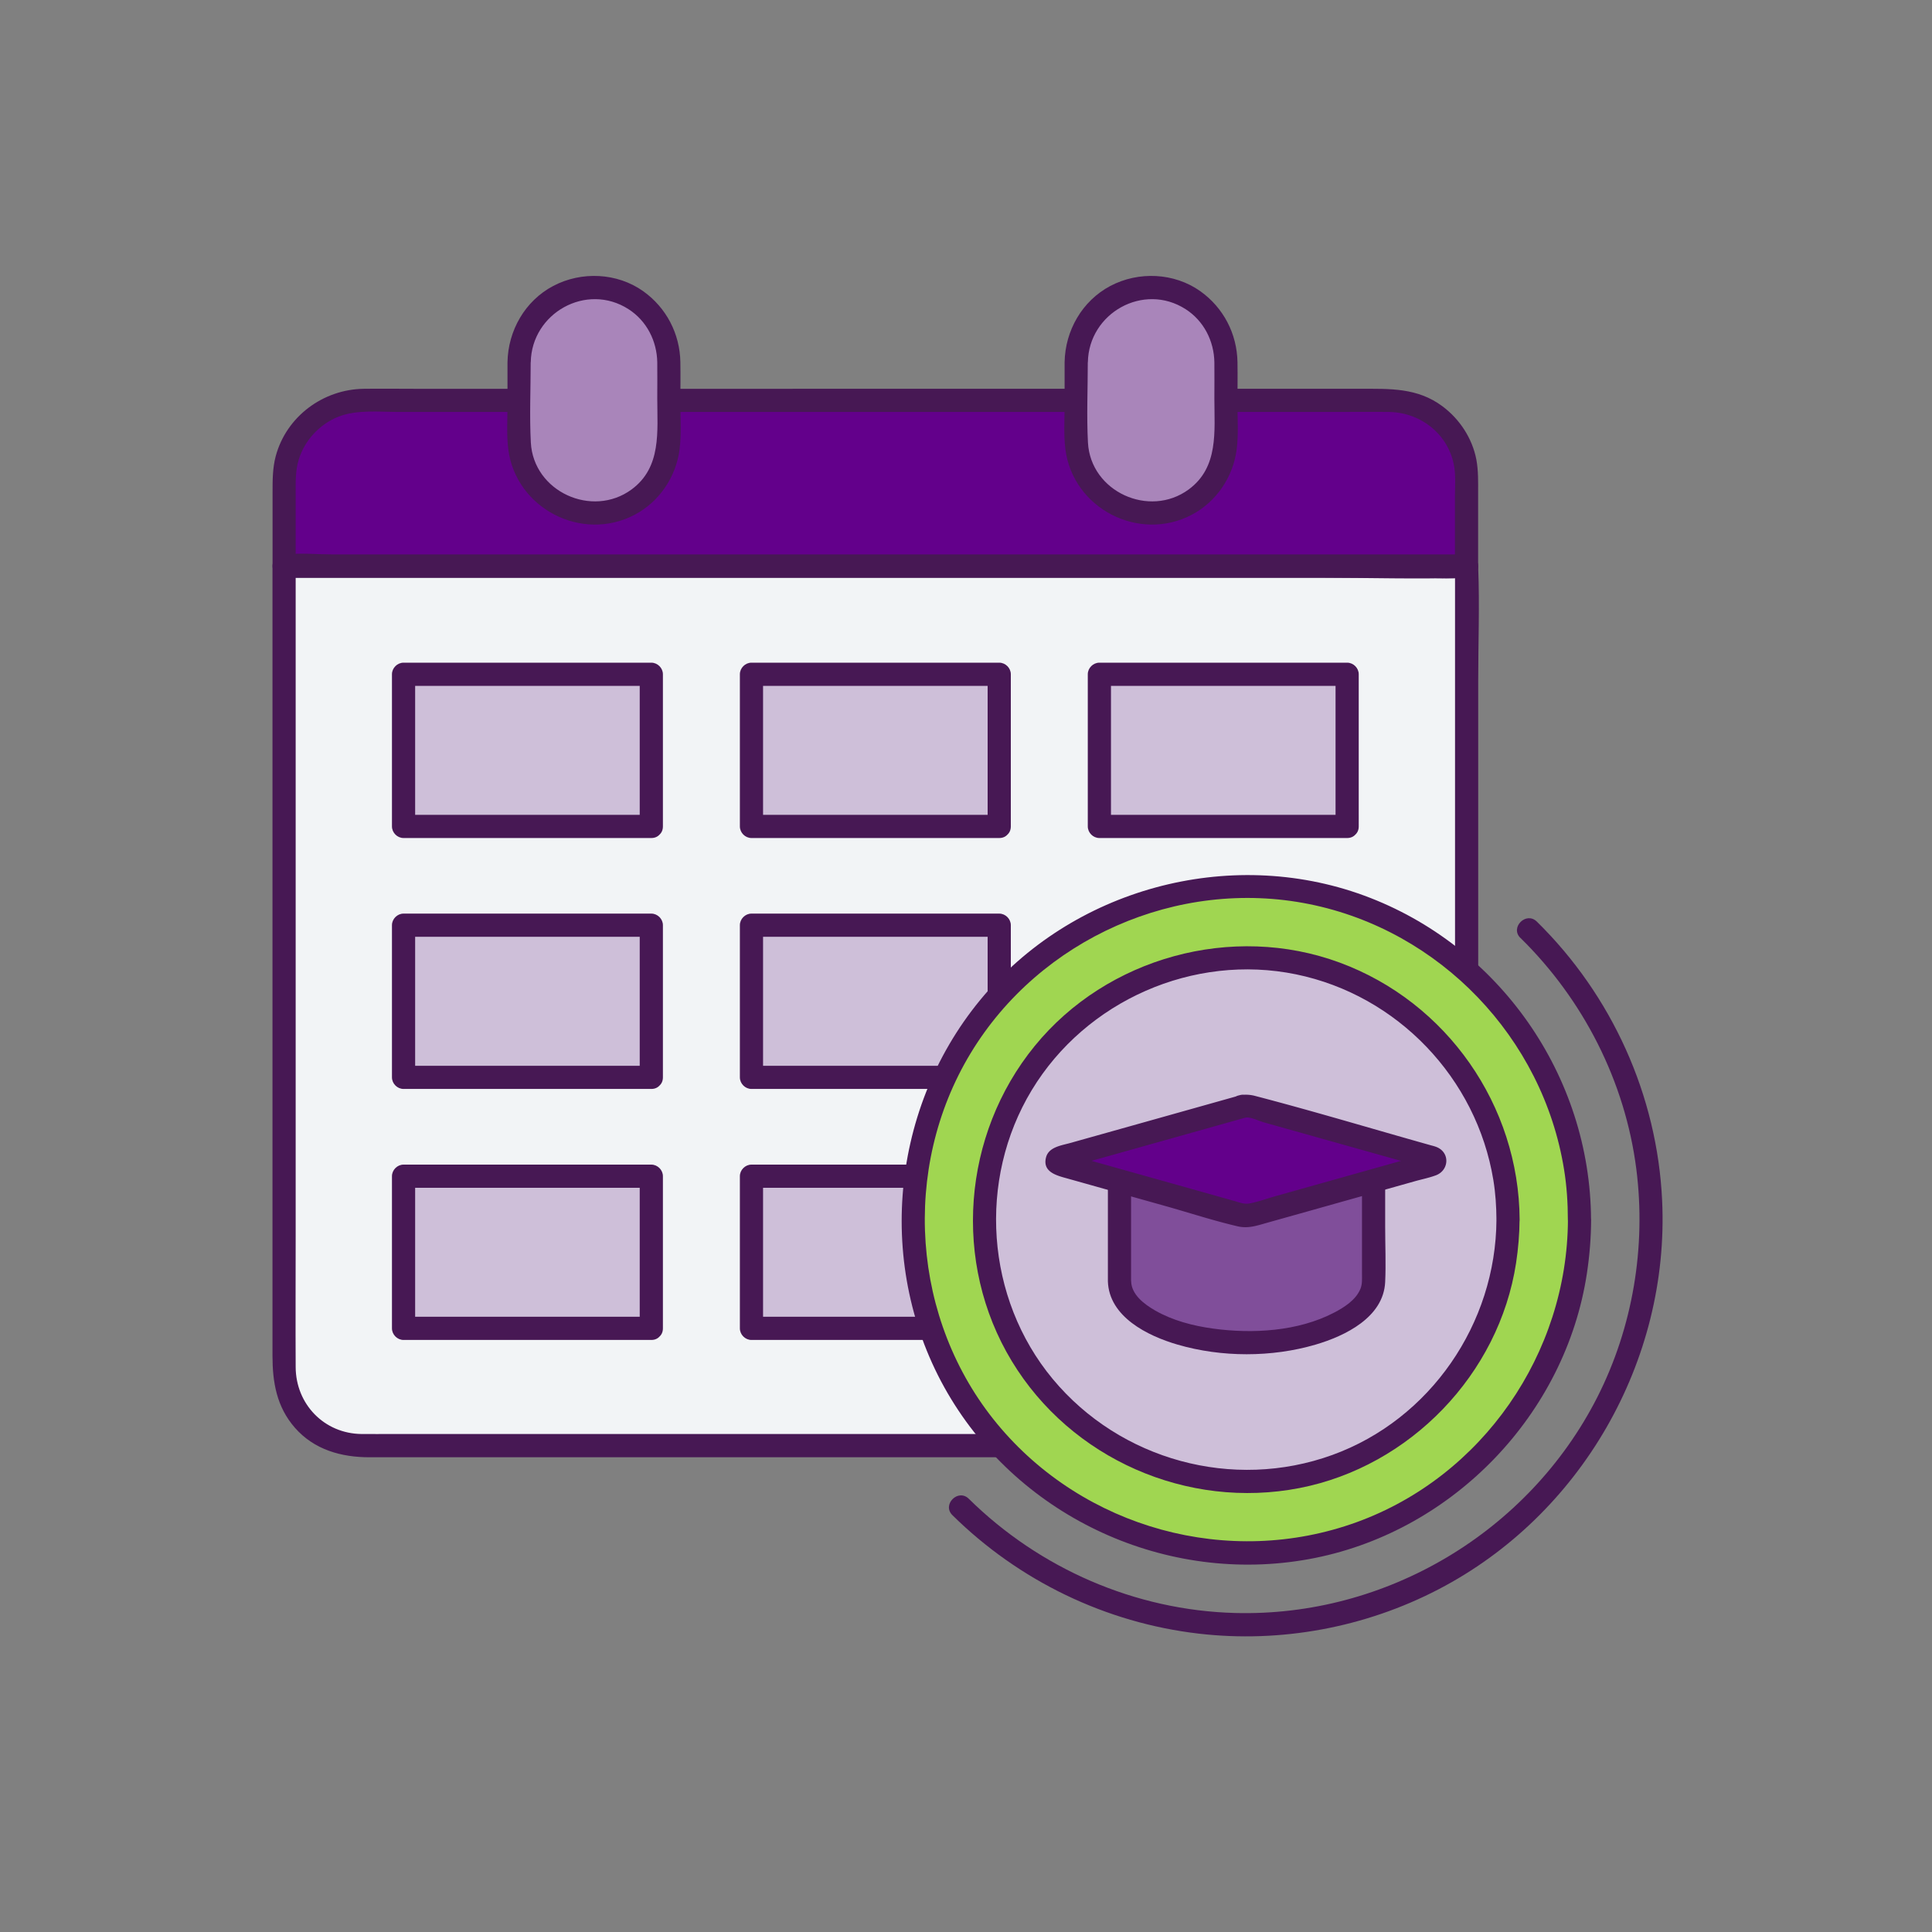<svg xmlns="http://www.w3.org/2000/svg" id="tt" width="250" height="250"><rect width="100%" height="100%" fill="#808080" stroke="none"/><defs><style>.cls-2,.cls-3,.cls-4,.cls-5{stroke-width:0}.cls-2{fill:#63008b}.cls-3{fill:#471854}.cls-4{fill:#a985ba}.cls-5{fill:#cebfd9}</style></defs><path d="M179.85 187.06H46.69c-5.48 0-9.92-4.44-9.92-9.92V73.25h153.01v103.89c0 5.48-4.44 9.92-9.92 9.92Z" style="stroke-width:0;fill:#f2f4f6"/><path class="cls-3" d="M179.85 185.56H50.79c-1.33 0-2.67.01-4 0-4.84-.05-8.51-3.86-8.53-8.66-.03-5.61 0-11.23 0-16.84V73.25l-1.5 1.5h146.75c1.96 0 4.05.21 6.01 0h.26l-1.5-1.5v102.67c0 3.15-.78 6.15-3.53 8.09-1.45 1.02-3.13 1.53-4.89 1.56-1.93.03-1.93 3.03 0 3 6.37-.11 11.36-5.21 11.42-11.56.02-1.48 0-2.96 0-4.44V88.1c0-4.87.19-9.77 0-14.64v-.21c0-.81-.69-1.5-1.5-1.5H55.52c-6.15 0-12.35-.2-18.5 0h-.26c-.81 0-1.5.69-1.5 1.5v102.18c0 3.42.53 6.61 2.9 9.32 2.51 2.86 6.01 3.82 9.66 3.82h132.02c1.93 0 1.93-3 0-3Z"/><path class="cls-2" d="M189.77 73.24H36.76V62.09c0-5.68 4.6-10.29 10.29-10.29h132.8c5.48 0 9.92 4.44 9.92 9.92v11.52Z"/><path class="cls-3" d="M189.77 71.74H43.03c-1.96 0-4.05-.21-6.01 0h-.26l1.5 1.5v-9.36c0-1.49-.05-2.94.39-4.39.77-2.52 2.72-4.62 5.17-5.58 2.37-.93 5.32-.6 7.82-.6h121.07c2.34 0 4.68-.03 7.03 0 4.14.05 7.78 2.95 8.44 7.11.2 1.23.09 2.56.09 3.8v9.03c0 1.93 3 1.93 3 0v-9.43c0-1.46.04-2.91-.23-4.36-.53-2.75-2.16-5.23-4.39-6.89-3.24-2.42-6.84-2.26-10.59-2.26H53.54c-2.16 0-4.31-.03-6.47 0-5.26.07-10.01 3.58-11.39 8.71-.42 1.57-.41 3.17-.41 4.78v9.46c0 .81.69 1.5 1.5 1.5h134.25c6.15 0 12.35.2 18.5 0h.26c1.93 0 1.93-3 0-3Z"/><path class="cls-5" d="M52.22 87.25h32.06v19.69H52.22z"/><path class="cls-3" d="M84.28 105.44H52.22l1.5 1.5V87.25l-1.5 1.5h32.06l-1.5-1.5v19.69c0 1.93 3 1.93 3 0V87.25c0-.81-.69-1.5-1.5-1.5H52.22c-.81 0-1.5.69-1.5 1.5v19.69c0 .81.69 1.5 1.5 1.5h32.06c1.93 0 1.93-3 0-3Z"/><path class="cls-5" d="M52.22 119.73h32.06v19.69H52.22z"/><path class="cls-3" d="M84.28 137.91H52.22l1.5 1.5v-19.69l-1.5 1.5h32.06l-1.5-1.5v19.69c0 1.93 3 1.93 3 0v-19.69c0-.81-.69-1.5-1.5-1.5H52.22c-.81 0-1.5.69-1.5 1.5v19.69c0 .81.69 1.5 1.5 1.5h32.06c1.93 0 1.93-3 0-3Z"/><path class="cls-5" d="M52.22 152.2h32.06v19.69H52.22z"/><path class="cls-3" d="M84.28 170.39H52.22l1.5 1.5V152.2l-1.5 1.5h32.06l-1.5-1.5v19.69c0 1.93 3 1.93 3 0V152.2c0-.81-.69-1.5-1.5-1.5H52.22c-.81 0-1.5.69-1.5 1.5v19.69c0 .81.69 1.5 1.5 1.5h32.06c1.93 0 1.93-3 0-3Z"/><path class="cls-5" d="M97.24 87.25h32.06v19.69H97.24z"/><path class="cls-3" d="M129.3 105.44H97.24l1.5 1.5V87.25l-1.5 1.5h32.06l-1.5-1.5v19.69c0 1.93 3 1.93 3 0V87.25c0-.81-.69-1.5-1.5-1.5H97.24c-.81 0-1.5.69-1.5 1.5v19.69c0 .81.69 1.5 1.5 1.5h32.06c1.93 0 1.93-3 0-3Z"/><path class="cls-5" d="M97.24 119.73h32.06v19.69H97.24z"/><path class="cls-3" d="M129.3 137.91H97.24l1.5 1.5v-19.69l-1.5 1.5h32.06l-1.5-1.5v19.69c0 1.93 3 1.93 3 0v-19.69c0-.81-.69-1.5-1.5-1.5H97.24c-.81 0-1.5.69-1.5 1.5v19.69c0 .81.69 1.5 1.5 1.5h32.06c1.93 0 1.93-3 0-3Z"/><path class="cls-5" d="M97.24 152.2h32.06v19.69H97.24z"/><path class="cls-3" d="M129.3 170.39H97.24l1.5 1.5V152.2l-1.5 1.5h32.06l-1.5-1.5v19.69c0 1.93 3 1.93 3 0V152.2c0-.81-.69-1.5-1.5-1.5H97.24c-.81 0-1.5.69-1.5 1.5v19.69c0 .81.69 1.5 1.5 1.5h32.06c1.93 0 1.93-3 0-3Z"/><path class="cls-5" d="M142.26 87.25h32.06v19.69h-32.06z"/><path class="cls-3" d="M174.32 105.44h-32.06l1.5 1.5V87.25l-1.5 1.5h32.06l-1.5-1.5v19.69c0 1.93 3 1.93 3 0V87.25c0-.81-.69-1.5-1.5-1.5h-32.06c-.81 0-1.5.69-1.5 1.5v19.69c0 .81.69 1.5 1.5 1.5h32.06c1.93 0 1.93-3 0-3Z"/><path class="cls-5" d="M142.26 119.73h32.06v19.69h-32.06z"/><path class="cls-3" d="M174.32 137.91h-32.06l1.5 1.5v-19.69l-1.5 1.5h32.06l-1.5-1.5v19.69c0 1.93 3 1.93 3 0v-19.69c0-.81-.69-1.5-1.5-1.5h-32.06c-.81 0-1.5.69-1.5 1.5v19.69c0 .81.69 1.5 1.5 1.5h32.06c1.93 0 1.93-3 0-3Z"/><path class="cls-5" d="M142.26 152.2h32.06v19.69h-32.06z"/><path class="cls-3" d="M174.32 170.39h-32.06l1.5 1.5V152.2l-1.5 1.5h32.06l-1.5-1.5v19.69c0 1.93 3 1.93 3 0V152.2c0-.81-.69-1.5-1.5-1.5h-32.06c-.81 0-1.5.69-1.5 1.5v19.69c0 .81.69 1.5 1.5 1.5h32.06c1.93 0 1.93-3 0-3Z"/><path class="cls-4" d="M67.18 46.87c0-5.35 4.34-9.68 9.68-9.68 5.35 0 9.68 4.34 9.68 9.68v9.87c0 5.35-4.34 9.68-9.68 9.68s-9.68-4.34-9.68-9.68v-9.87Z"/><path class="cls-3" d="M68.68 46.87c.11-6.36 7.2-10.35 12.64-6.87 2.36 1.51 3.69 4.13 3.73 6.9.02 1.55 0 3.11 0 4.66 0 4.25.58 8.91-3.33 11.78-5.09 3.73-12.69.29-13.03-6.08-.18-3.45-.02-6.94-.02-10.39 0-1.93-3-1.93-3 0v5.43c0 1.92-.14 3.91.1 5.81.96 7.67 9.51 12.1 16.35 8.5 3.2-1.68 5.38-4.93 5.82-8.5.24-1.91.1-3.9.1-5.81 0-1.81.03-3.62 0-5.43-.06-3.68-1.81-7.05-4.81-9.19-3.38-2.4-7.99-2.6-11.64-.68s-5.85 5.78-5.92 9.87c-.03 1.93 2.97 1.93 3 0Z"/><path class="cls-4" d="M139.27 46.87c0-5.35 4.34-9.68 9.68-9.68 5.35 0 9.68 4.34 9.68 9.68v9.87c0 5.35-4.34 9.68-9.68 9.68s-9.68-4.34-9.68-9.68v-9.87Z"/><path class="cls-3" d="M140.77 46.87c.11-6.36 7.2-10.35 12.64-6.87 2.36 1.51 3.69 4.13 3.73 6.9.02 1.55 0 3.11 0 4.66 0 4.25.58 8.91-3.33 11.78-5.09 3.73-12.69.29-13.03-6.08-.18-3.45-.02-6.94-.02-10.39 0-1.93-3-1.93-3 0v5.43c0 1.92-.14 3.91.1 5.81.96 7.67 9.51 12.1 16.35 8.5 3.2-1.68 5.38-4.93 5.82-8.5.24-1.91.1-3.9.1-5.81 0-1.81.03-3.62 0-5.43-.06-3.68-1.81-7.05-4.81-9.19-3.38-2.4-7.99-2.6-11.64-.68-3.65 1.93-5.85 5.78-5.92 9.87-.03 1.93 2.97 1.93 3 0Z"/><circle cx="161.24" cy="157.84" r="43.14" style="fill:#a0d651;stroke-width:0"/><path class="cls-3" d="M202.89 157.84c-.07 17.27-11.03 33.21-27.34 39.13-16.52 5.99-35.31.82-46.5-12.7-11.12-13.44-12.46-33.07-3.46-47.97 8.98-14.85 26.79-22.74 43.82-19.31 16.93 3.41 30.24 17.3 32.98 34.35.35 2.15.49 4.32.49 6.5 0 1.93 3.01 1.93 3 0-.07-18.62-11.89-35.54-29.38-41.96-17.51-6.42-37.85-.86-49.68 13.54-11.92 14.51-13.55 35.53-3.74 51.62 9.73 15.96 28.82 24.25 47.13 20.55 17.96-3.63 32.37-18.65 35.13-36.78.35-2.31.54-4.63.55-6.96 0-1.93-2.99-1.93-3 0Z"/><path class="cls-3" d="M196.75 121.37c8.14 7.99 13.54 18.57 14.99 29.91 1.28 10.06-.45 20.45-5.04 29.5-8.87 17.46-27.33 28.47-46.9 27.94-12.91-.35-25.26-5.73-34.44-14.78-1.38-1.36-3.5.76-2.12 2.12 8.61 8.5 19.84 13.93 31.86 15.33 10.63 1.24 21.55-.79 31.04-5.73 18.43-9.58 29.91-29.55 28.94-50.3-.63-13.61-6.5-26.57-16.22-36.11-1.38-1.35-3.5.77-2.12 2.12Z"/><circle class="cls-5" cx="161.24" cy="157.84" r="33.9"/><path class="cls-3" d="M193.64 157.84c-.07 13.42-8.55 25.83-21.23 30.43-12.85 4.66-27.44.68-36.18-9.82-8.7-10.46-9.74-25.79-2.72-37.39 7-11.57 20.93-17.71 34.2-14.98 13.11 2.7 23.37 13.43 25.53 26.62.28 1.7.39 3.42.4 5.13 0 1.93 3.01 1.93 3 0-.08-14.77-9.41-28.15-23.28-33.27-13.89-5.13-30.11-.68-39.46 10.78-9.38 11.49-10.69 28.05-2.98 40.78 7.67 12.67 22.74 19.26 37.25 16.43 14.28-2.79 25.81-14.73 28.01-29.12.28-1.85.44-3.72.45-5.59s-2.99-1.93-3 0Z"/><path d="M144.86 165.78c0 4.37 7.36 7.91 16.44 7.91s16.44-3.54 16.44-7.91v-15.54h-32.88v15.54Z" style="fill:#804e9a;stroke-width:0"/><path class="cls-3" d="M143.36 165.78c.13 4.62 5.16 7.09 9.01 8.21 5.69 1.66 12.18 1.67 17.87 0 3.82-1.12 8.79-3.53 9-8.1.11-2.37 0-4.76 0-7.13v-8.51c0-.81-.69-1.5-1.5-1.5h-32.88c-.81 0-1.5.69-1.5 1.5v15.54c0 1.93 3 1.93 3 0v-15.54l-1.5 1.5h32.88l-1.5-1.5v14.6c0 .65.05 1.28-.19 1.9-.58 1.46-2.12 2.43-3.45 3.12-4.64 2.41-10.52 2.75-15.61 2.05-2.59-.35-5.25-1.04-7.53-2.35-1.38-.8-3.05-2.03-3.09-3.78-.05-1.93-3.05-1.93-3 0Z"/><path class="cls-2" d="m160.76 143.2-23.66 6.65c-.41.11-.41.69 0 .81l23.45 6.59c.45.13.94.13 1.39 0l23.45-6.59c.41-.11.41-.69 0-.81l-23.66-6.65c-.32-.09-.65-.09-.97 0Z"/><path class="cls-3" d="M160.36 141.76c-7.29 2.05-14.58 4.1-21.86 6.14-1.13.32-2.78.51-3.14 1.85-.5 1.9 1.36 2.36 2.7 2.73 4.21 1.18 8.42 2.37 12.63 3.55 3.14.88 6.27 1.91 9.44 2.65 1.35.32 2.48-.07 3.75-.43 1.88-.53 3.75-1.05 5.63-1.58 4.5-1.27 9.01-2.53 13.51-3.8.91-.26 1.88-.45 2.77-.78 1.69-.62 1.88-2.87.18-3.63-.27-.12-.57-.19-.86-.27-7.55-2.12-15.08-4.39-22.67-6.37a4.66 4.66 0 0 0-2.07-.09c-1.9.35-1.09 3.24.8 2.89.66-.12 1.77.45 2.39.62 1.83.51 3.66 1.03 5.49 1.54 4.26 1.2 8.52 2.39 12.78 3.59.68.19 1.37.38 2.05.58.25.07.79.34 1.05.29.31-.06-.06-2.08.05-2.06-.08-.02-.23.08-.31.09-.48.04-1 .28-1.46.41l-12.06 3.39-6.05 1.7c-1.11.31-2.24.73-3.38.95-.71.14-1.31-.12-1.99-.31-1.65-.46-3.3-.93-4.94-1.39-4.33-1.22-8.67-2.43-13-3.65-1.28-.36-2.58-.85-3.89-1.09-.1-.02-.21-.08-.31-.09-.73-.02-.74 2.06-.01 2.05.3 0 .68-.19.97-.27l22.01-6.18.64-.18c1.86-.52 1.07-3.42-.8-2.89Z"/></svg>